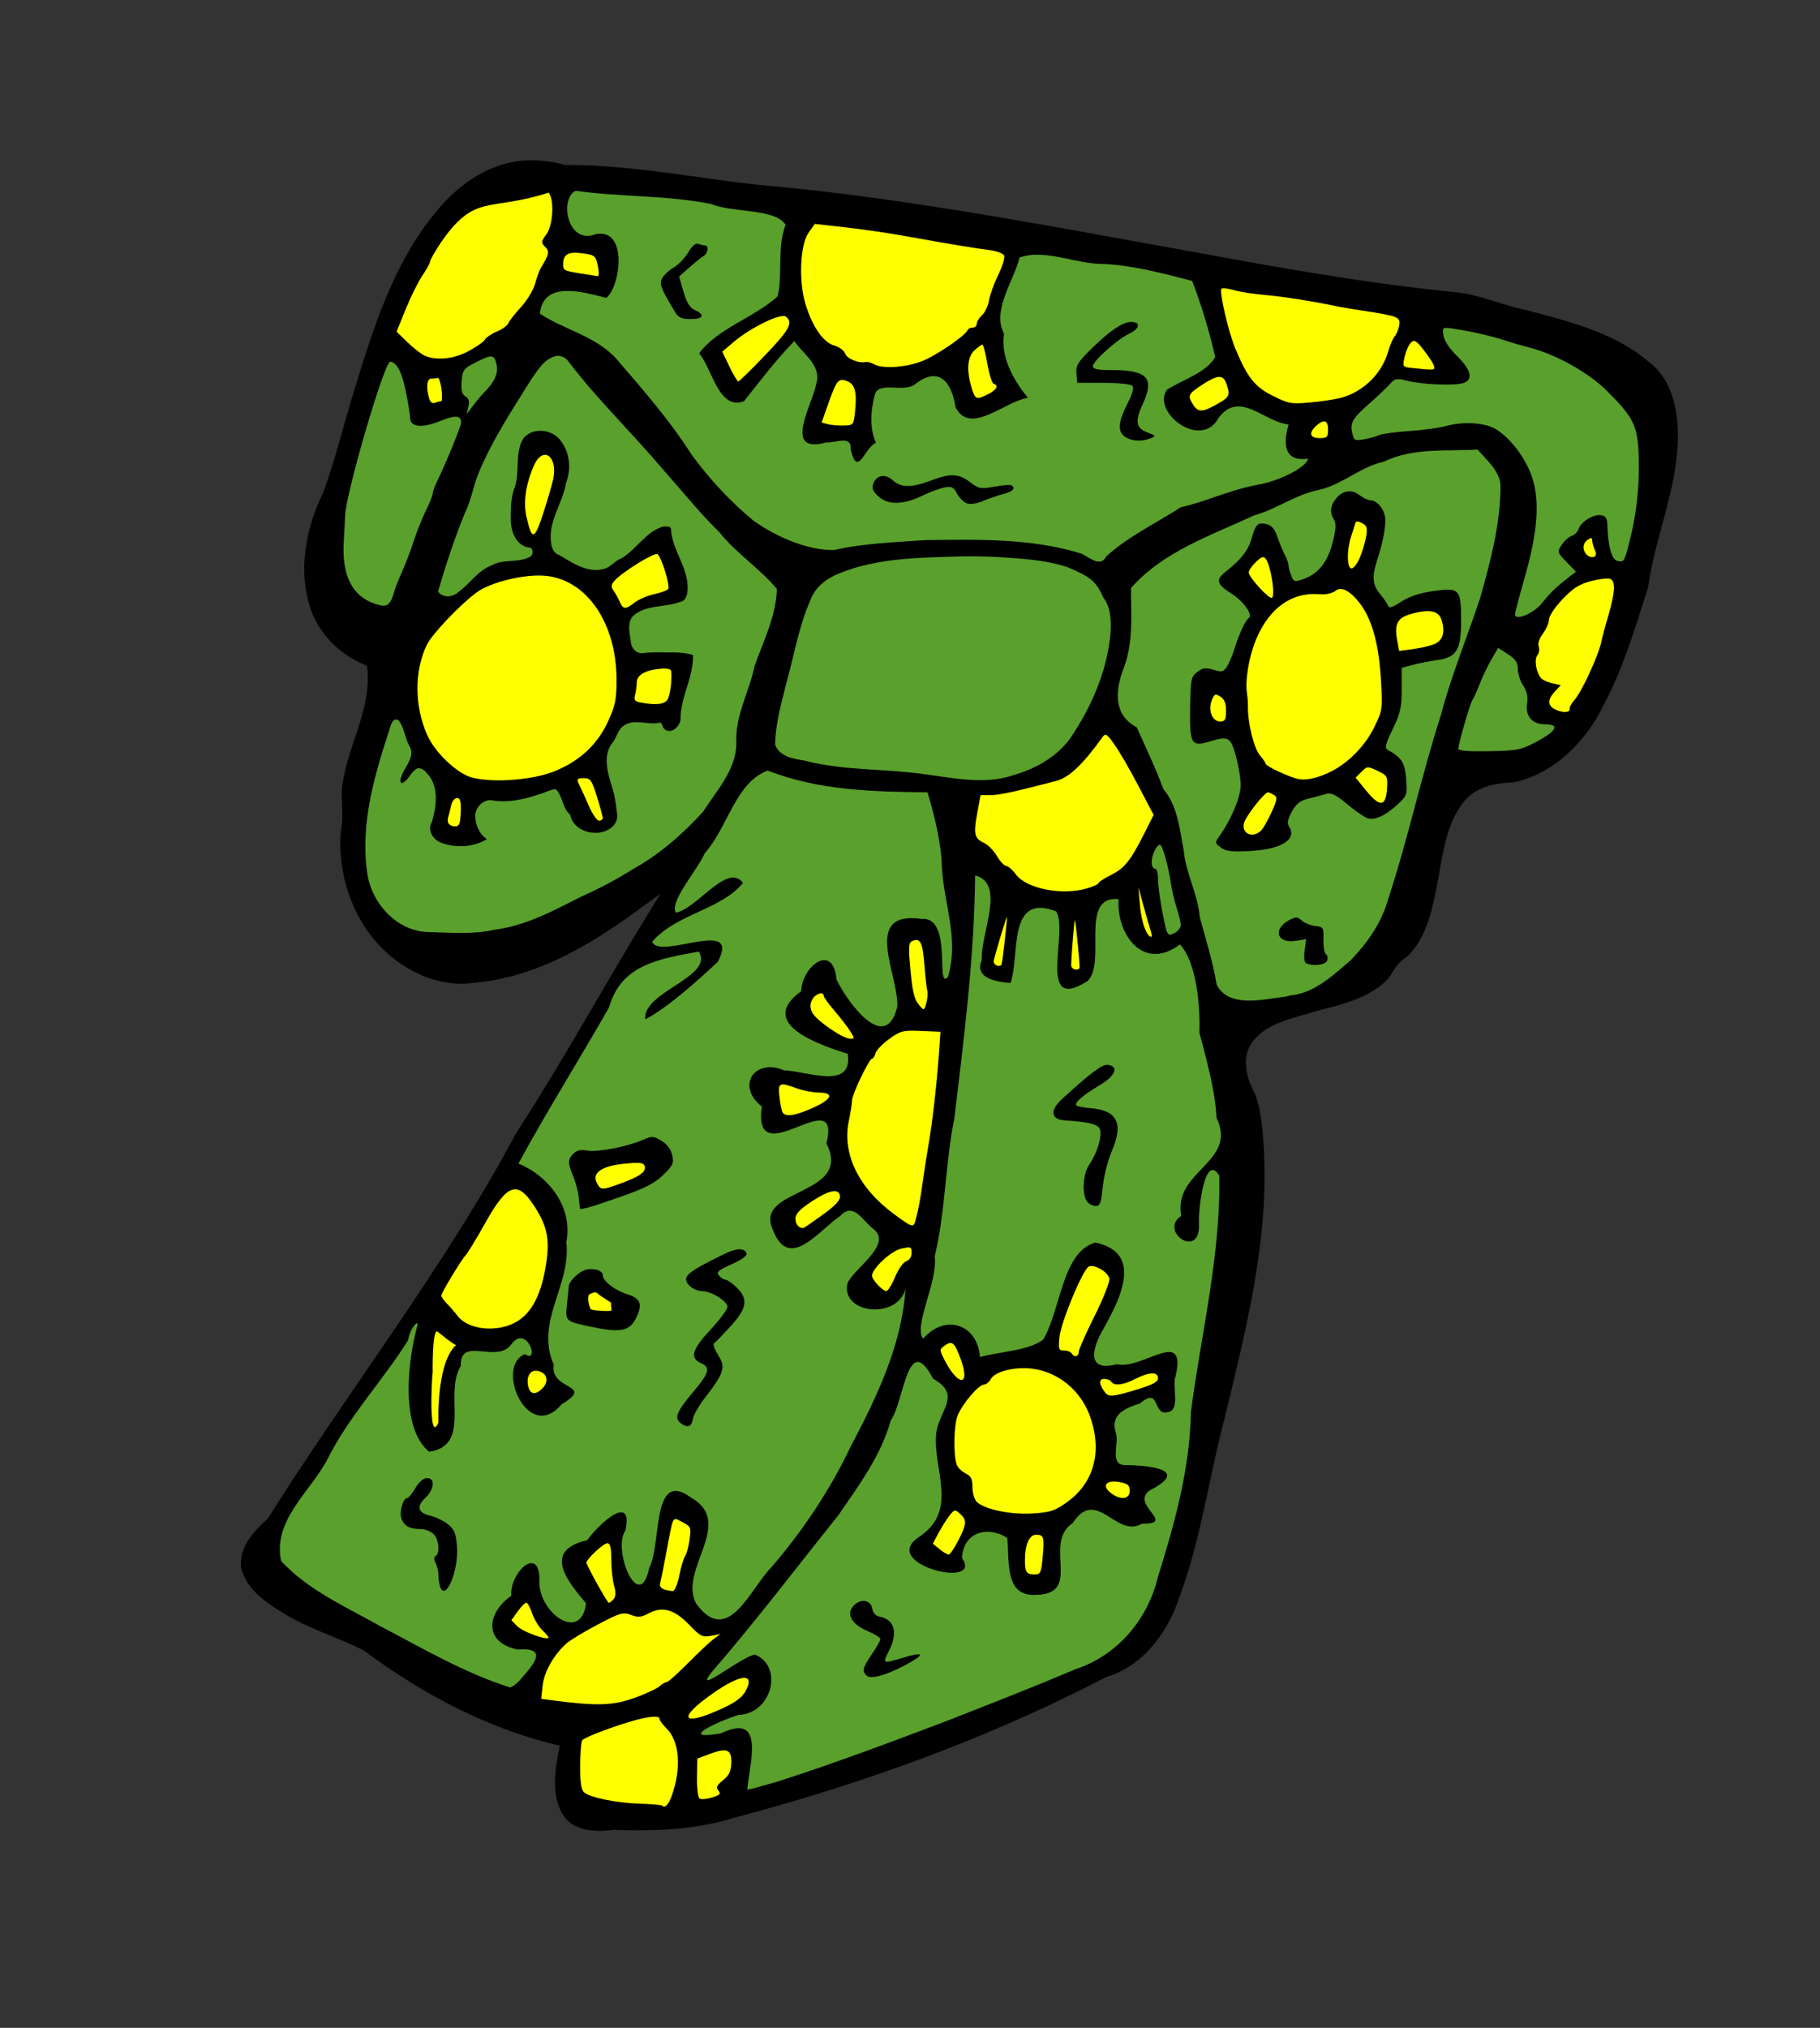 <svg xmlns="http://www.w3.org/2000/svg" viewBox="0 0 632 704" version="1.0"><rect x="0" y="0" width="632" height="704" fill="#333333" stroke="none"/><path d="M183.696 55.67c-13.385.186-25.185 8.676-33.1 18.889-14.642 18.139-21.467 41.004-28.222 63.028-3.367 11.212-6.191 22.676-10.252 33.67-6.163 12.673-8.906 27.978-3.756 41.488 3.364 8.465 10.62 15.073 19.07 18.349 1.872 13.713-5.763 26.123-8.177 39.22-1.436 6.027.438 12.291-.921 18.328-1.374 17.82 6.348 36.733 21.733 46.508 7.193 4.744 15.994 7.312 24.592 6.013 20.08-1.665 38.215-11.836 54.34-23.374a954.706 954.706 0 0110.38-7.533c-17.577 28.058-32.549 56.018-50.134 83.094-25.097 46.915-58.066 88.994-86.3 133.94-4.838 4.239-10.051 9.954-9.187 16.894 1.713 7.81 9.069 12.442 15.435 16.328 8.556 5.112 18.275 7.985 27.154 12.48 20.293 15.076 43.218 27.311 68.03 33.033-1.604 8.104-3.331 17.441 1.578 24.732 3.927 5.088 11.208 5.287 17.112 4.51 14.01.427 28.302.07 41.732-4.17 44.637-11.786 88.363-27.584 129.346-48.897 12.46-3.665 21.1-15.049 25.129-26.975 7.568-20.031 10.37-41.386 15.766-62.054 7.393-30.616 15.487-61.69 13.875-93.472-.42-6.763-.77-13.722-3.153-20.083-2.943-5.276-4.8-12.58-.876-17.866 5.08-6.71 13.98-8.17 21.548-10.532 9.144-2.494 19.34-4.506 25.962-11.853 1.577-2.694 3.223-5.445 5.991-7.046 7.498-7.05 9.18-17.767 11.072-27.399 1.752-9.677 3.048-20.377 9.986-27.854 4.24-4.17 10.44-5.305 16.152-5.427 14.05-3.07 24.876-14.019 31.113-26.572 6.937-12.978 11.106-27.15 15.591-41.123 2.663-19.365 11.878-37.833 10.126-57.713-.736-7.691-3.364-15.886-9.916-20.61-11.947-10.188-27.714-14.073-42.57-17.97-8.058-1.67-15.661-5.147-23.825-6.152-31.814-3.097-63.277-8.83-94.67-14.579-49.202-8.83-98.36-18.415-148.189-22.75-22.315-2.494-44.497-6.979-67.04-6.902a43.968 43.968 0 00-12.525-1.597z"/><path d="M233.378 623.123c3.336-9.698 2.53-18.777-2.053-23.212-1.282-1.237-2.33-2.726-2.33-3.304 0-1.135-4.06-.729-9.838.984-7.505 2.229-16.272 5.61-16.955 6.542-.4.54-.729 4.583-.74 8.98-.01 5.788.38 8.321 1.41 9.176 2.172 1.8 11.243 3.626 19.333 3.889 3.994.13 7.463.434 7.704.676 1.013 1.013 2.32-.389 3.47-3.731z" fill="#ff0"/><path d="M270.43 618.368c19.845-6.39 39.406-13.745 58.907-21.138 14.72-5.805 29.48-11.502 43.975-17.693 14.597-4.74 25.227-17.182 28.752-31.989 5.847-18.66 11.173-37.794 11.488-57.46 3.574-27.231 10.371-54.34 9.846-81.935-5.15-8.384-7.358 12.42-7.043 16.66.526 12.83-14.172 2.607-6.166-2.685-3.013-15.698 19.83-18.582 12.228-34.123-.316-9.77-4.59-24.198-5.922-29.52.35-9.089-1.016-24.59-6.762-30.616-12.508 9.481-22.034-3.125-21.334-15.735-13.815-1.282-4.029 22.298-10.78 28.46-17.95 11.55-6.388-17.433-10.876-24.21-17.172-6.636-12.46 15.707-15.85 24.884-4.507-.375-12.716-1.458-9.962-7.978-.522-9.075 8.5-26.593-2.32-29.379-.252 28.142-3.836 56.256-7.185 84.208-3.224 15.855-3.056 32.247-6.84 48.029 1.118 8.878-7.536 24.382-4.018 28.59 7.785-8.864 18.857-4.99 19.736 6.37 6.335-1.798 17.024-2.18 21.937-6.051 6.16-10.273 6.527-30.423 18.1-33.674 17.189 3.507 8.237 20.307 2.687 30.188-3.735 6.418-6.005 14.908 4.842 12.028 8.644 2.18 24.28-13.143 20.392 3.994-1.472 3.718 1.927 12.102-2.908 12.676-5.13 1.248-2.383-9.137-9.44-3.083-5.381 1.808-10.52 3.826-8.384 10.41 1.09 3.626-2.333 11.026 3.09 11.022 5.803.098 22.477.83 10.347 7.884-11.096 4.82 8.731 12.694-4.46 12.466-8.875 5.297-15.704-12.97-23.994-.224-10.83 7.228 4.226 25.328-13.713 24.939-10.168.053-8.157-12.63-9.057-19.817-6.906-4.285-15.241-1.955-15.69 7.046 7.765 11.138-29.69 1.948-14.62-7.53 13.646-9.365 4.281-23.278 5.69-36.102 1.429-8.18 8.755-13.131-1.1-18.625-8.876-17.021-10.042 7.985-14.727 14.516-3.325 12.126-11.138 22.616-18.187 32.885-14.65 18.283-28.811 36.968-44.158 54.665-6.39 8.251 10.886-5.91 15.22-6.29 9.94 3.946 5.953 20.48-5.633 20.921-6.472 1.871-22.077 9.107-6.188 6.412 15.697-7.578 9.831 10.669 9.145 19.582 3.686-.823 7.301-1.955 10.935-2.978z" fill="#5aa02c"/><path d="M300.901 581.695c-1.608-1.605-1.328-2.719 1.892-7.47 1.616-2.379 2.933-4.72 2.933-5.2s-1.994-1.723-4.432-2.77c-5.764-2.47-7.645-6.066-4.713-8.995 2.484-2.487 5.929-1.724 6.377 1.409.179 1.237 1.15 2.312 2.277 2.515 5.424.985 6.724 5.533 3.424 12-2.243 4.394-2.13 4.454 4.537 2.429 8.11-2.46 8.377-1.321.634 2.725-6.503 3.403-11.57 4.716-12.929 3.357zM377.573 417.257c-1.955-2.356-1.577-9.762.662-12.952 2.666-3.797 4.506-9.733 3.756-12.104-.61-1.917-3.192-2.6-12.319-3.262-4.832-.35-5.168-3.5-.795-7.482 10.29-9.376 13.895-12.045 15.892-11.761 3.91.557 2.51 3.869-3.016 7.119-5.659 3.329-8.83 6.11-7.954 6.983.312.312 2.558.73 4.99.928 9.204.75 11.436 5.337 7.273 14.945-1.366 3.158-2.775 8.73-3.122 12.382-.529 5.5-.942 6.64-2.407 6.64-.97 0-2.305-.646-2.96-1.436z"/><path d="M220.576 589.361c3.748-1.36 7.547-3.132 8.433-3.935.89-.802 2.011-1.46 2.498-1.46.484 0 3.837-2.99 7.452-6.64 3.616-3.654 7.61-7.403 8.879-8.332l2.305-1.692-3.28.602c-2.946.54-3.717.148-7.522-3.822-5.126-5.35-9.326-6.555-14.025-4.022-2.645 1.422-3.707 1.52-6.209.578-2.76-1.04-3.759-.75-11.569 3.356-4.702 2.474-9.593 5.435-10.868 6.577-4.373 3.927-7.715 9.845-8.234 14.582l-.508 4.632 4.054.53c15.43 2.014 20.913 1.832 28.594-.954z" fill="#ff0"/><path d="M144.983 459.97c.449-1.861-2.519.784-3.276 5.308-8.777 14.077-20.444 26.225-27.924 41.182-6.02 11.482-19.12 21.247-16.17 35.461 9.352 10.147 22.438 15.868 34.312 22.557 14.715 7.711 29.34 16.32 45.219 21.358l1.205-.581 1.804-1.535c5-5.658 10.77-11.933-.406-11.058-12.186-2.564-10.546-12.858-2.204-18.678-.641-8.335 10.497-18.356 9.75-4.25.432 10.606 14.46 20.49 16.227 6.885-6.889-8.055-15.017-18.412.395-21.909 3.494-5.076 16.124-17.042 13.272-3.377-4.73 6.618 4.87 29.54 8.3 12.827 4.293-7.66.628-34.557 14.475-24.246 15.503 8.809-4.482 25.024 1.758 36.75 11.037 15.319 18.826-5.21 26.064-12.466 10.981-12.757 20.36-26.726 27.613-41.995 9.057-17.217 17.732-35.047 19.053-54.798-2.726 10.834-22.655 8.794-20.146-1.972 2.484-5.347 15.914-13.458 8.878-18.878-3.633-2.72-6.78-9.434-11.355-4.463-7.498 5.048-17.936 19.61-23.482 4.74-6.713-14.589 28.047-11.452 18.633-29.846 5.497-22.209-25.928 11.594-22.414-12.817-9.099-7.162-2.568-16.976 7.793-12.566 7.592.166 23.983 7.097 22.017-5.75-9.908-3.153-31.814-10.476-16.156-21.733.169-8.451 11.072-17.221 12.267-4.068 4.064 8.405 17.164 25.932 21.106 9.393.49-11.12-12.501-33.411 8.434-30.433 11.019-.935 4.638 25.03 9.169 20.157 4.176-14.176-2.145-26.744-2.215-40.787-.686-7.943-2.63-15.696-4.901-23.317-18.671-.185-37.875-.62-55.474-7.55-11.142 4.047-13.886 19.747-21.87 28.695-2.607 5.946-12.397 16.86-10.032 20.637 7.425-1.409 17.845-17.526 23.314-10.34-7.596 9.338-23.11 10.694-31.53 20.42 2.544 6.632 31.173-8.857 22.77 6.986-7.466 7.022-17.931 16.265-25.212 19.975-.942-9.632 24.11-14.772 18.605-23.53-13.342 2.5-26.912 4.28-31.17 19.42-10.335 18.122-21.484 35.822-31.438 54.146 10.382 4.361 18.99 14.95 16.632 27.322 1.717 14.992-10.98 27.585-4.365 42.546-1.56 9.081 14.656 6.566 2.694 13.741-11.72 13.913-23.279-13.195-12.732-17.417 5.532 3.613.49-11.208-4.98-3.048-5.265 6.23-17.598-3.265-17.283 7.12-6.026 9.87 3.977 27.588-10.988 29.809-10.01-8.248-7.564-31.148-4.036-44.028z" fill="#5aa02c"/><path d="M152.874 550.971c-.337-.88-.614-2.698-.614-4.043 0-1.342-.445-3.273-.984-4.285-.662-1.234-.662-2.046 0-2.453 1.633-1.009 1.11-5.98-.813-7.718-.992-.897-2.947-1.63-4.348-1.63-3.84 0-5.715-1.005-6.696-3.58-.883-2.323.53-7.243 2.082-7.243.399 0 1.643-1.548 2.76-3.44 1.262-2.141 2.79-3.444 4.03-3.444 2.87 0 2.575 3.85-.519 6.786-3.258 3.09-2.712 5.245 1.59 6.265 1.917.452 4.703 1.797 6.192 2.985 2.256 1.804 2.778 3.104 3.136 7.817.62 8.198-3.882 19.021-5.816 13.983zM236.458 494.134c-2.456-1.794-1.59-3.99 4.344-11.009 5.445-6.44 5.985-8.405 2.702-9.845-4.058-1.78-3.255-4.737 3.143-11.576 3.276-3.504 5.956-7.095 5.956-7.982 0-2.053-5.606-5.507-8.945-5.51-1.405-.004-3.35-.884-4.317-1.956-2.705-2.985-1.128-4.404 12.074-10.868 4.467-2.187 7.151-2.253 7.834-.2.253.75-1.804 2.228-5.178 3.717-4.699 2.081-5.403 2.705-4.394 3.92.659.796 1.675 1.448 2.257 1.448.578 0 2.295 1.188 3.812 2.642 4.152 3.976 3.686 7.249-1.913 13.384-2.569 2.817-5.07 5.41-5.554 5.763-.886.642-.669 1.318 1.822 5.659 1.76 3.062.729 5.82-4.842 12.925-2.347 3-4.422 6.506-4.61 7.796-.418 2.87-1.812 3.433-4.191 1.692zM204.655 460.488c-8.374-1.818-8.416-1.86-7.757-7.73.311-2.774.578-5.528.592-6.124.038-1.713 3.262-4.968 5.68-5.732 2.739-.865 6.148.126 6.148 1.787 0 2.06 4.173 5.29 8.609 6.668 4.677 1.45 5.35 3.57 2.743 8.612-2.193 4.246-5.606 4.782-16.015 2.519zM201.393 419.547c-.032-.2-.228-1.975-.438-3.947-.207-1.973-1.065-5.236-1.91-7.253-1.937-4.635-1.923-5.846.095-7.863 1.15-1.15 2.55-1.454 4.768-1.038 3.49.655 13.826-1.33 19.26-3.698 3.276-1.426 3.739-1.405 6.549.305 1.94 1.18 3.272 2.968 3.717 4.987.61 2.782.249 3.58-3.104 6.85-2.873 2.801-6.303 4.582-14.124 7.334-10.724 3.773-14.719 4.938-14.813 4.323z"/><path d="M370.544 521.48c9.38-6.737 12.277-17.508 7.992-29.7-3.185-9.064-11.127-15.574-20.325-16.66-5.92-.701-12.764 1.05-14.137 3.615-.568 1.065-1.636 1.934-2.372 1.934-1.825 0-7.372 6.472-9.11 10.627-1.401 3.357-1.615 13.647-.354 17.22.344.975 1.714 2.317 3.042 2.982 1.913.953 2.42 1.966 2.42 4.828 0 1.994.663 4.275 1.476 5.07 2.666 2.614 11.79 4.506 19.407 4.023 6.198-.393 7.729-.897 11.961-3.939zM179.418 458.838c4.989-2.943 8.15-8.724 9.884-18.069 1.842-9.943 1.005-14.76-3.876-22.215-5.802-8.863-9.25-7.649-16.88 5.951-3.045 5.424-6.076 10.43-6.731 11.124-1.65 1.745-8.57 13.185-8.57 14.166 0 .441.89 1.703 1.976 2.803 1.09 1.103 2.75 3.016 3.69 4.253 3.72 4.895 13.906 5.88 20.507 1.987zM317.866 423.859c1.051-3.876 1.749-7.6 2.597-13.839.49-3.616 1.366-9.23 1.944-12.477 1.296-7.296 2.877-21.05 3.612-31.48l.557-7.87-6.783-.282c-6.257-.261-7.112-.045-11.033 2.795-2.337 1.692-4.47 3.922-4.74 4.955-.27 1.033-.81 1.877-1.202 1.877-.992 0-6.93 12.368-6.93 14.431 0 .926-.522 4.222-1.164 7.326-2.309 11.18 3.381 23.005 15.368 31.934 6.544 4.874 7.112 5.066 7.774 2.63z" fill="#ff0"/><path d="M447.889 345.616c8.584-.789 14.995-7 21.232-12.35 5.746-5.992 10.616-12.849 12.929-21.121 6.937-21.026 11.492-42.745 18.289-63.82 3.644-13.896 9.18-27.157 13.664-40.766 3.61-12.886 7.183-26.095 7.043-39.56-.7-4.965-4.87-8.304-7.954-11.937-10.896.666-22.353-.715-32.479 4.19-8.163 1.78-14.365 7.877-22.459 9.786-8.128 1.549-14.75 6.696-22.598 8.865-14.996 6.948-31.607 12.522-42.833 25.25.014 8.627.89 18.37-2.27 27.133-3.066 7.597-4.296 16.77 4.298 21.212 3.042 6.892 6.461 13.903 9.208 21.407 5.109 6.114 5.67 14.085 7.106 21.43.665 7.676 4.87 14.991 5.536 22.962 2.102 7.81 4.554 15.476 5.886 23.524 4.134 8.314 16.432 5.053 23.965 4.16l1.437-.365z" fill="#5aa02c"/><path d="M453.635 334.456c-.701-.294-.946-1.91-.596-4.432l.526-3.97-3.504.561c-6.692 1.058-8.269-4.026-2.278-7.235 2.208-1.17 2.768-1.146 4.275.203.946.855 3.048 1.703 4.66 1.882 2.838.315 2.978.536 2.838 4.754-.035 2.435.35 4.716.91 5.067.526.35.702 1.349.386 2.214-.595 1.5-4.59 2.032-7.217.956zM423.993 294.262c-2.207-1.612-2.207-1.647-.35-4.264 3.924-5.602 7.112-13.212 7.183-17.214.035-2.263-.701-6.881-1.647-10.262-1.927-6.783-2.488-7.095-9.425-5.017-6.062 1.815-6.692.655-6.482-11.874.175-9.891.35-10.722 2.488-12.358 1.927-1.436 2.943-1.573 5.64-.746 2.874.886 3.434.753 4.66-1.1.736-1.157 1.893-3.879 2.558-6.04 1.682-5.41 3.89-10.13 5.046-10.848 1.576-.981-1.963-5.946-6.062-8.483-5.045-3.121-5.536-4.782-2.172-7.435 5.536-4.348 8.023-7.522 9.215-11.758 1.401-4.982 2.137-5.662 5.36-4.856 1.542.392 2.698 1.745 3.469 4.124.666 1.944 1.787 4.712 2.523 6.149.77 1.433 1.366 3.132 1.401 3.773 0 .641.42 2.285.946 3.655.876 2.32 1.156 2.41 4.17 1.36 5.22-1.82 8.478-5.842 10.23-12.702 1.192-4.66 1.332-6.615.49-7.932-1.54-2.467-1.33-4.88.666-7.302 2.383-2.929 5.396-3.392 8.164-1.254 1.332.998 3.083 1.825 3.96 1.84 2.347.03 4.94 3.401 5.01 6.562.105 3.353-.876 8.167-2.733 13.906-1.962 5.974-1.752 8.864.98 12.084 1.297 1.545 2.523 3.378 2.769 4.071.315.897 1.576.484 4.52-1.44 2.802-1.857 6.306-3.016 11.211-3.714 9.075-1.285 9.6-.693 9.6 10.417 0 10.094-1.576 12.634-8.444 13.58-2.557.347-6.306 1.09-8.408 1.65l-3.784 1.02v7.403c0 6.293-.456 8.37-3.119 13.854-2.627 5.487-2.873 6.573-1.646 7.277 4.8 2.67 5.886 4.425 6.306 10.063.42 5.399.28 5.823-2.768 8.63-4.625 4.267-8.303 5.903-10.896 4.866-1.191-.473-4.345-2.694-7.008-4.937-3.573-2.995-5.395-3.91-6.902-3.447-1.086.347-3.819 1.061-6.026 1.59-3.189.75-4.485 1.738-6.062 4.6-1.506 2.727-1.751 4.04-.98 5.228 2.837 4.366-2.593 7.831-13.28 8.44-6.517.376-8.584.144-10.37-1.159z"/><path d="M461.168 268.352c6.376-2.873 12.648-9.036 15.906-15.62 3.014-6.141 3.049-6.408 2.453-16.793-.7-12.438-3.188-21.27-7.498-26.715-3.399-4.303-6.342-5.729-8.339-4.061-.736.599-3.048 1.356-5.115 1.16-15.557-1.479-23.23 13.153-25.227 25.902-1.226 7.768.105 8.672 0 12.835-.14 5.84 2.067 14.757 4.24 17.276 1.05 1.216 1.927 2.509 1.927 2.873 0 .771 8.409 4.667 11.317 5.249 2.592.518 6.096-.196 10.336-2.106z" fill="#ff0"/><path d="M410.014 321.177c0-.974-.631-3.671-1.402-5.99-.77-2.317-1.682-6.206-2.032-8.641-.84-5.567-2.582-12.035-3.542-13.15-.407-.465-1.36.418-2.12 1.97-1.44 2.925-1.275 6.26.305 6.26.5 0 .91 1.662.91 3.69s.719 7.305 1.595 11.73c1.556 7.915 1.626 8.024 3.938 6.973 1.296-.585 2.348-1.864 2.348-2.842zM193.275 123.54c-4.362.88-6.766 5.312-9.11 8.658-6.32 10.123-12.96 20.2-17.627 31.215-2.134 4.761-2.747 9.996-5.101 14.666-3.637 8.914-6.647 18.051-9.33 27.298 1.67 2.291 5.013 2.007 6.965.238 4.074-2.954 6.926-7.614 11.737-9.373 4.064-2.308 9.407-.697 13.398-3.03 1.23-.87.922-3.374-.83-3.175-4.38-.897-6.037-5.809-6.023-9.789.028-3.868-.004-7.908 1.535-11.485 1.66-5.434-.232-11.751 2.922-16.678 3.447-4.022 10.483-3.013 13.216 1.38 2.946 4.097 3.297 9.625 1.51 14.257-1.164 7.099-6.405 13.48-5.133 20.956.263 1.787.984 3.476 2.852 4.054 4.576 2.708 9.768 6.31 15.367 4.803 2.463-.57 3.84-2.855 6.142-3.69 5.147-3.012 8.251-8.895 13.99-10.882 1.276-.3 3.637-.57 3.266 1.346.742 7.312 6.453 13.496 5.704 20.99-.193 1.616-.775 3.434-2.618 3.68-5.21 1.951-11.576.89-16.029 4.631-2.516 2.302-1.394 6.205-1.02 9.198.144 2.28 2.12 4.463 4.534 3.906 3.609-.473 7.344-.13 11.005-.214 2.068.081 4.12.274 6.065.904.203 7.702-4.432 14.635-4.334 22.347-.231 2.425-3.286 5.34-5.574 3.385-.922-.705-.67-2.852-2.288-2.113-4.057.592-8.928-1.72-12.375 1.303-1.833 1.59-2.04 4.23-3.732 5.91-3.23 4.783-1.075 10.8.414 15.789.925 3.01 1.205 6.135 1.58 9.21-.01 4.097-4.667 6.251-8.31 5.845-3.627-.147-7.436-2.512-8.06-6.272-2.753-2.21-2.504-6.397-4.94-8.794-1.804-.063-3.78 1.247-5.662 1.675-5.427 1.857-11.299 3.192-17.024 2.081-3.307.088-5.802 3.269-5.266 6.492.273 2.744 1.647 5.508 3.987 7.064-4.677 2.81-10.77 3.185-15.879 1.247-2.718-1.016-4.933-4.211-3.272-7.035 1.647-5.564 2.705-12.705-1.808-17.238-.956-1.202-2.785-2.369-4.082-.932-1.689 1.275-2.456 3.798-4.478 4.523-1.201-.74.025-2.663.372-3.669 1.31-2.673 4.134-5.928 2.354-9.032-1.741-2.863-1.79-6.643-3.987-9.218-1.874-.94-2.628 1.815-2.999 3.107-5.242 16.05-10.27 32.918-7.775 49.97 1.444 10.473 10.242 20.29 21.212 20.521 7.666.186 15.469.918 22.998-.805 10.515-1.332 20.041-6.363 29.315-11.107 6.276-2.852 12.46-5.925 18.24-9.639 9.454-5.16 17.684-12.336 24.891-20.262 4.663-7.347 11.401-14.41 11.534-23.618-.592-9.523 4.516-18.03 6.387-27.143 3.101-8.668 7.404-17.193 7.673-26.53-6.03-7.197-14.123-12.368-19.995-19.723-6.408-6.205-11.92-13.135-17.816-19.782-15.042-17.606-23.91-25.51-34.988-40.008-.97-.96-2.32-1.552-3.7-1.412z" fill="#5aa02c"/><path d="M377.674 308.357c2.092-.627 3.802-1.433 3.802-1.794 0-.357 2.015-1.657 4.474-2.887 4.632-2.312 6.734-5 11.797-15.097l2.845-5.669-5.266-10.07c-2.897-5.539-6.632-11.982-8.297-14.316-2.796-3.924-3.125-4.11-4.31-2.46-6.723 9.37-11.474 13.858-15.903 15.025-14.109 3.713-19.862 4.96-22.865 4.96h-3.45l-1.164 6.297c-1.335 7.246-.985 8.752 2.379 10.287 1.338.61 3.35 2.66 4.47 4.558s2.572 3.451 3.231 3.451c.655 0 2.165 1.318 3.353 2.926 3.718 5.024 16.138 7.414 24.904 4.79zM192.837 267.637c8.72-3.622 14.736-9.309 18.408-17.41 2.491-5.493 2.887-7.536 2.842-14.631-.13-19.33-10.284-34.179-24.383-35.66-7.392-.775-19.456 2.123-24.392 5.865-6.044 4.582-15.389 14.473-17.137 18.142-4.33 9.078-4.274 21.183.144 31.169 2.782 6.285 10.633 13.664 15.861 14.908 7.768 1.843 21.162.729 28.657-2.383z" fill="#ff0"/><path d="M334.737 193.135c-14.635.48-29.87.336-43.576 6.033-4.31 1.766-8.297 4.853-9.828 9.393-4.082 9.219-5.62 19.316-8.38 28.983-1.682 6.888-3.715 13.885-3.781 20.977 1.447 4.134 6.394 4.926 10.175 5.529 13.636 3.584 27.938 2.732 41.806 4.747 10.122 1.307 20.728 3.725 30.703.319 8.626-2.428 16.888-7.382 21.404-15.3 6.6-10.274 11.33-21.993 12.4-34.228.203-4.145.08-8.82-2.562-12.197-2.393-5.497-4.425-7.175-12.494-10.521-7.883-2.61-16.31-2.947-24.547-3.529-3.77-.171-7.547-.248-11.32-.206zM533.8 257.358c6.796-3.623 7.883-5.904 2.767-5.904-4.52 0-6.972-2.845-6.271-7.214.385-2.327-.035-4.18-1.332-6.17-1.05-1.567-1.892-4.177-1.892-5.799-.035-2.274-.806-3.455-3.433-5.15l-3.399-2.2-2.418 4.165c-1.331 2.295-3.188 6.163-4.099 8.595-.946 2.435-2.032 4.87-2.452 5.413-.771 1.072-4.87 15.23-4.87 16.884 0 .655 3.818.946 10.686.813 9.985-.193 11.071-.417 16.712-3.433z" fill="#5aa02c"/><path d="M545.081 246.03c-.105-.533.63-1.853 1.577-2.936 2.663-2.968 8.549-15.774 9.495-20.661.21-1.08 1.261-5.056 2.382-8.83 2.348-8.121 2.523-11.905.561-12.662-.806-.301-3.784.052-6.622.792-4.03 1.047-6.202 2.417-9.88 6.275-2.593 2.712-4.695 5.872-4.695 7.014 0 1.146-.946 3.36-2.103 4.923-1.26 1.7-1.857 3.51-1.471 4.51.35.92.14 2.273-.456 3.009-1.156 1.408-.49 5.883 1.227 7.936.525.645 2.312 1.464 3.924 1.822l2.978.651-2.067 2.183c-2.628 2.824-2.593 4.93.175 6.275 2.593 1.258 5.256 1.097 4.975-.3z" fill="#ff0"/><path d="M535.446 209.395c2.943-3.696 4.765-5.44 9.32-9.004l2.488-1.913-3.294-3.413c-3.223-3.332-3.258-3.465-1.647-5.935.911-1.391 2.488-2.789 3.504-3.108.981-.319 2.067-1.401 2.383-2.407.805-2.494 5.08-5.147 7.708-4.772 1.646.235 2.172 1.002 2.242 3.259.21 7.354 1.472 12.087 3.399 12.592 2.382.62 2.522.41 4.45-7.309 2.347-9.264 3.363-18.92 3.048-28.968-.35-10.62-1.717-13.434-11.072-22.753-6.412-6.367-17.764-12.694-26.979-15.028-2.417-.62-6.201-1.713-8.338-2.431-4.52-1.49-11.913-3.189-17.8-4.072-4.029-.606-4.029-.599-3.608 2.334.28 1.808 2.102 4.583 4.765 7.193 4.87 4.768 5.64 8.213 2.137 9.33-3.048.97-14.12.533-19.305-.764-3.96-.991-4.415-.893-6.377 1.283-1.156 1.296-4.134 4.1-6.552 6.23-6.201 5.43-7.147 6.972-6.377 10.44.596 2.796.841 2.922 4.24 2.31 1.997-.362 4.31-1.003 5.115-1.434.841-.427 5.501-1.058 10.336-1.401 4.87-.34 10.581-1.114 12.754-1.717 6.201-1.73 13.734-1.244 17.588 1.132 5.186 3.216 10.511 10.402 12.614 17.119 2.557 8.135 1.716 18.895-2.768 34.438-1.822 6.397-3.329 12.098-3.329 12.665 0 2.394 6.482-.3 9.355-3.896zM136.96 205.219c.385-1.352 1.611-4.453 2.719-6.888s2.876-7.081 3.927-10.33c1.051-3.244 2.985-8.09 4.3-10.766s2.389-5.375 2.389-5.998.634-2.418 1.415-3.988c2.971-5.994 8.42-19.323 8.42-20.594 0-2.492-2.071-2.618-7.421-.445-6.17 2.505-10.287 2.08-10.287-1.062 0-1.093-.7-5.378-1.556-9.523-1.345-6.52-3.16-9.93-5.36-10.06-2.008-.122-15.511 46.025-15.676 53.583-.024 1.083-.235 5.136-.466 9.008-.694 11.538 2.94 18.787 10.739 21.436 4.324 1.471 5.378.798 6.857-4.373zM384.128 193.166c7.89-7.123 17.42-11.551 25.92-17.084 8.48-1.797 15.732-5.672 27.05-7.88 4.974-.697 16.081-5.182 17.167-8.98-8.9 1.28-8.514-5.83-6.797-11.877-8.444-.729-17.098-12.186-24.386-2.137-6.166 11.082-23.257-2.173-17.868-9.895 5.43-3.49 13.524-5.805 16.782-11.348-2.067-8.99-4.765-18.01-8.023-26.45-10.02-2.586-20.413-5.367-30.766-5.89-9.607.13-20.118-5.336-29.137-2.242-2.067 8.262-9.72 18.317-5.41 26.537-1.419 8.728 4.296 17.368 8.29 22.2-7.915 1.096-19.95 13.24-25.128 3.304-1.29-8.48-5.536-14.548-13.837-8.2-3.787 3.326-12.336-.886-14.074 3.407-1.66 5.861-1.973 12.133.266 17.09-4.092 1.749-6.3 12.421-8.755 2.37.378-5.263-5.242-2.222-8.455-2.513-15.472 4.33-4.863-13.062-3.455-20.514 1.805-6.048-4.596-10.182-7.69-14.663-6.324 6.53-11.84 13.776-17.452 20.882-8.854 3.36-11.033-11.356-15.602-16.611 6.436-8.679 19.032-12.344 27.241-19.765 1.885-7.15-.29-16.957 2.782-24.84-3.556-5.81-18.209-4.065-25.896-7.253-15.504-3.115-31.386-2.351-47.005-4.583-5.799 2.859-2.779 19.161 7.165 14.989 11.282-1.826 8.233 18.769 3.447 22.195-7.673-1.934-21.845-6.313-23.022 5.501 8.191 5.456 19.498 7.775 26.572 15.68 9.155 10.633 18.475 21.26 26.011 33.113 6.261 8.524 13.514 16.467 21.81 23.226 7.965 5.592 18.654 10.164 27.774 10.017 10.231-2.327 21.009-2.687 31.52-3.44 17.865-.197 36.235-.733 53.477 4.424 2.911.656 7.252 5.67 9.484 1.23z" fill="#5aa02c"/><path d="M335.714 174.726c-1.093-.417-2.624-1.951-3.405-3.412-1.21-2.253-1.875-2.565-4.387-2.064-1.63.326-4.898 1.528-7.26 2.67-6.78 3.283-12.045 3.5-15.374.637-2.074-1.786-2.6-2.9-2.095-4.484.998-3.143 4.25-3.767 6.864-1.314 2.746 2.582 6.52 2.61 13.142.09 6.825-2.592 9.705-2.48 13.664.54 3.031 2.313 3.68 2.432 8.448 1.567 2.841-.515 5.5-.733 5.91-.48 1.63 1.009.561 2.12-2.946 3.062-2.029.546-5.238 1.657-7.134 2.466-2.08.894-4.229 1.178-5.427.722zM390.62 151.598c-2.645-1.853-2.354-5.115 1.059-11.835 1.65-3.252 2.151-5.214 1.496-5.865-.54-.543-5.053-.985-10.028-.985h-9.05l-.305-3.167c-.255-2.66.445-3.917 4.426-7.905 6.67-6.674 11.569-10.08 14.505-10.08 3.539 0 3.164 2.281-.673 4.114-4.159 1.983-12.54 9.505-12.54 11.253 0 1.024 1.675 1.356 6.84 1.356 12.073 0 14.624 2.824 10.535 11.654-2.87 6.198-2.49 8.496 1.661 10.02 2.817 1.034 2.919 1.21 1.128 1.959-3.104 1.3-6.755 1.09-9.053-.519zM234.576 108.566c-5.13-8.409-5.725-9.947-4.635-11.986.603-1.121 2.407-2.796 4.019-3.718 1.608-.925 3.86-3.272 5.01-5.217 1.345-2.28 2.596-3.346 3.514-2.992.785.301 1.833.547 2.33.547 1.402 0 1.065 2.757-.441 3.64-.74.435-2.968 2.225-4.948 3.98l-3.601 3.192 1.53 5.27c1.108 3.812 2.205 5.578 3.963 6.376 3.634 1.658 2.94 3.119-1.478 3.119-3.003 0-4.23-.515-5.263-2.211z"/><path d="M168.181 136.182c3.613-3.63 4.923-6.59 4.254-9.625-.782-3.563-1.587-3.636-7.386-.68-4.106 2.096-4.45 2.569-4.737 6.539-.231 3.184.105 4.512 1.314 5.189 1.145.644 1.45 1.67 1.033 3.517l-.592 2.61 2.229-2.943c1.226-1.618 2.974-3.689 3.885-4.607z" fill="#5aa02c"/><path d="M465.407 138.176c7.778-1.966 14.4-8.346 16.573-15.977.63-2.225 1.716-4.706 2.382-5.519s1.367-2.56 1.542-3.889c.385-2.722-.49-3.069-12.438-4.901-3.784-.582-7.779-1.244-8.865-1.475-8.514-1.798-18.885-3.448-25.086-3.977-4.065-.35-9.04-1.121-11.072-1.717-2.032-.592-3.96-.813-4.274-.483-.876.872 2.417 15.153 4.835 20.868 4.204 10.03 6.727 13.177 12.963 16.306 5.431 2.719 6.447 2.904 12.789 2.333 3.784-.343 8.584-1.047 10.651-1.57zM319.958 125.464c4.87-1.825 15.252-8.875 16.103-10.938.179-.438.953-.796 1.72-.796s1.395-.595 1.395-1.324.83-2.074 1.843-2.992c1.016-.922 2.098-3.217 2.403-5.105.309-1.889 1.738-5.848 3.185-8.801 1.444-2.95 2.386-5.988 2.092-6.752-.312-.82-2.67-1.654-5.764-2.043-5.09-.637-10.98-1.618-30.32-5.056-5.14-.914-13.921-2.168-19.513-2.788l-10.164-1.125-2.13 2.992c-2.979 4.17-3.532 16.86-1.087 24.852 2.429 7.94 6.15 13.286 10.014 14.393 1.734.497 3.416 1.727 3.739 2.736.564 1.78 4.607 3.476 7.095 2.975.68-.137 2.007.203 2.953.75 2.835 1.654 10.64 1.188 16.436-.978zM162.596 121.957c2.702-1.43 5.29-3.24 5.75-4.03.462-.788 2.361-2.066 4.225-2.844 1.86-.778 3.634-2.06 3.935-2.845s2.284-3.318 4.404-5.627c2.123-2.306 4.33-5.967 4.912-8.129.578-2.165 1.458-4.6 1.952-5.413 2.932-4.81 3.129-5.764 1.52-7.375-1.468-1.468-1.436-1.805.417-4.31 2.348-3.174 2.849-12.056.82-14.502-20.86 6.668-25.433.144-37.195 16.965-2.214 3.315-4.026 6.465-4.026 6.997s-1.18 2.691-2.62 4.793c-1.44 2.106-4.047 7.355-5.796 11.668l-3.181 7.84 3.886 3.77c2.137 2.075 4.856 4.163 6.044 4.64 4.165 1.678 9.915 1.061 14.953-1.598z" fill="#ff0"/><g fill="#ff0"><path d="M249.464 621.613c-.915-1.104-.586-1.833 1.604-3.581 2.11-1.678 2.782-3.094 2.88-6.047.158-4.681-1.545-5.35-7.676-3.01l-4.149 1.584-.101 6.611c-.053 3.633.357 6.892.918 7.235.56.347 2.515.172 4.344-.389 2.702-.83 3.112-1.282 2.18-2.403zM251.306 592.879c4.342-2.032 6.545-3.742 7.709-5.991 3.52-6.812-2.89-5.54-13.91 2.753-10.259 7.723-7.011 9.418 6.201 3.238zM215.923 410.707c6.46-2.364 8.657-4.038 7.897-6.017-.413-1.077-1.927-1.222-7.123-.684-7.873.815-11.268 3.23-9.411 6.698 1.38 2.574 1.612 2.575 8.637.003zM188.422 566.065c-1.331-1.247-2.964-3.928-3.63-5.956-.662-2.029-1.583-3.69-2.046-3.69-.459 0-1.811 1.37-3.003 3.042l-2.165 3.037 2.116 2.127c1.836 1.84 9.79 4.779 10.795 3.987.196-.154-.732-1.3-2.067-2.547zM213.113 555.112c.75-.904.788-2.337.119-4.663-.53-1.85-.964-5.91-.964-9.026 0-4.162-.357-5.661-1.356-5.661-1.468 0-7.694 5.917-7.266 6.905 1.57 3.616 7.29 13.745 7.764 13.749.34.003 1.107-.585 1.703-1.304zM235.918 546.83c.638-3.112 1.552-6.146 2.036-6.741.48-.596 1.153-3.101 1.489-5.568.589-4.285.476-4.558-2.474-6.086-3.58-1.85-3.08-2.771-5.525 10.22-.964 5.109-1.948 10.05-2.19 10.978-.413 1.57.904 2.4 4.341 2.74.655.063 1.668-2.358 2.323-5.543zM362.083 540.467c.624-6.899.392-7.656-2.333-7.656-2.31 0-3.851 3.5-3.851 8.753 0 4.285.504 5.017 3.469 5.017 1.934 0 2.217-.641 2.715-6.114zM332.764 534.809c2.964-5.852 3.048-7.078.62-9.275-1.762-1.594-1.948-1.562-3.69.655-1.008 1.283-2.718 3.995-3.8 6.027l-1.966 3.693 2.32 1.895c1.278 1.04 2.711 1.892 3.18 1.892.473 0 1.973-2.2 3.336-4.887zM392.299 517.605c0-1.993-.62-2.53-3.553-3.08-4.583-.861-6.296 1.24-3.062 3.753 3.356 2.607 6.615 2.277 6.615-.673zM394.825 482.393c5.434-1.65 7.295-2.652 7.302-3.934.01-2.313-3.034-2.218-7.863.245-4.207 2.144-7.41 2.522-8.36.984-.336-.543-1.453-.984-2.487-.984-1.93 0-1.804 1.955.301 4.674 1.307 1.688 2.709 1.562 11.107-.985zM187.54 476.16c-2.71-1.04-4.633.81-4.282 4.113.392 3.648 2.323 4.39 4.922 1.892 2.355-2.263 2.064-4.964-.64-6.005zM333.696 472.096c-2.197-6.11-3.066-6.853-5.743-4.895-1.72 1.258-1.723 1.465-.09 4.688 4.778 9.443 9.21 9.6 5.833.207zM374.591 469.342c0-.82 2.46-6.398 5.466-12.393s5.33-11.85 5.164-13.009c-.322-2.26-5.003-5.07-7.102-4.264-1.986.76-9.712 19.309-10.216 24.515-.407 4.215-.25 4.674 1.583 4.674 1.121 0 2.31.442 2.646.985.921 1.492 2.46 1.174 2.46-.508zM310.82 443.316c1.118-2.694 2.863-5.154 3.879-5.476 1.11-.354 1.85-1.5 1.85-2.876 0-2.134-.252-2.232-3.64-1.468-3.49.784-10.007 6.828-10.098 9.361-.046 1.35 3.675 5.35 4.975 5.35.55 0 1.917-2.2 3.034-4.89zM285.78 421.645c4.372-3.162 6.057-4.989 5.9-6.394-.326-2.862-3.774-2.159-10.14 2.066-3.9 2.588-5.326 4.147-5.326 5.817 0 2.002 1.503 3.585 2.95 3.102.27-.091 3.248-2.156 6.615-4.59zM282.24 384.62c6.717-3.015 7.597-5.255 2.089-5.32-2.029-.023-5.459-.68-7.624-1.46-6.188-2.23-6.587-2.035-6.037 2.956.266 2.422.764 4.857 1.104 5.411 1.026 1.66 4.358 1.155 10.469-1.587zM295.208 357.947c-.94-1.488-3.385-4.648-5.43-7.027-2.05-2.375-3.725-4.698-3.725-5.164 0-1.696-2.915-.788-4.002 1.247-.812 1.517-.83 2.733-.06 4.422 1.192 2.617 10.505 9.101 13.182 9.177 1.664.048 1.664-.078.035-2.655zM321.997 343.927c-.235-.81-.68-4.783-.988-8.826-.606-7.848-1.39-9.512-4.012-8.51-1.426.55-1.562 1.66-1.009 8.233.8 9.513 1.405 12.085 3.37 14.344 1.493 1.714 1.602 1.668 2.313-.984.414-1.528.557-3.444.326-4.257zM437.658 288.593c.806-.676 2.522-3.584 3.819-6.46 2.032-4.45 2.172-5.365.946-6.132-.771-.498-1.717-.911-2.102-.922-1.227-.028-7.744 8.286-8.34 10.641-.91 3.542 2.699 5.36 5.677 2.873zM481.63 273.898c.28-4.421.14-4.66-3.26-6.289-3.468-1.636-3.643-1.625-5.605.34l-2.032 2.029 3.714 4.555c4.73 5.774 6.762 5.595 7.182-.635zM425.745 246.773c0-2.645-.56-4.05-1.997-4.937-1.752-1.104-2.067-.946-3.013 1.458-1.296 3.454.245 7.179 3.013 7.179 1.647 0 1.997-.645 1.997-3.7zM497.816 223.715c3.119-1.184 4.065-3.903 2.873-8.167-.946-3.532-4.134-4.243-10.686-2.41-4.8 1.348-5.886 3.471-4.8 9.354l.666 3.49 4.625-.617c2.522-.336 5.816-1.079 7.322-1.65zM441.897 202.427c-.84-5.743-2.032-9.012-3.293-9.012s-4.975 4.001-4.975 5.35c.035 1.65 7.112 9.369 8.058 8.777.49-.29.56-2.593.21-5.115zM472.17 193.66c.875-2.028 1.856-5.325 2.207-7.326.525-3.03.28-3.816-1.402-4.716-1.542-.823-2.102-.778-2.382.193-.246.7-.876 2.778-1.472 4.618-1.507 4.712-1.401 10.92.21 10.92.701 0 1.997-1.66 2.838-3.689zM373.302 319.422c-.249-.946-1.339 13.647-1.339 15.542 0 1.892 2.642 2.005 2.891 1.055.245-.946-1.307-15.65-1.552-16.597zM399.555 323.024c-.41-1.22-1.535-5.091-2.495-8.609l-1.744-6.394.54 6.394c.476 5.638 2.347 10.823 3.91 10.823.294 0 .199-.998-.211-2.214zM159.993 281.95c.133-3.791-.165-4.916-1.3-4.916-.813 0-1.741 1.216-2.07 2.705-.326 1.486-.778 3.297-1.006 4.022-.582 1.864.4 3.108 2.449 3.108 1.423 0 1.787-.921 1.927-4.919zM209.318 284.024c0-.487-.904-3.805-2.007-7.379-1.76-5.704-2.302-6.499-4.426-6.499-2.676 0-2.813.238-1.548 2.719.48.939 1.881 4.033 3.118 6.874 1.237 2.838 2.838 5.165 3.556 5.165s1.307-.396 1.307-.88zM231.861 242.754c.893-1.668 1.531-6.822 1.205-9.726-.09-.796-1.433-1.083-3.938-.845-5.182.501-8.002 2.187-8.016 4.797-.007 1.198-.274 3.14-.589 4.31-.448 1.681-.08 2.228 1.738 2.571 5.522 1.051 8.64.69 9.6-1.107zM220.362 209.189c1.352-1.062 4.344-2.355 6.646-2.873 2.306-.519 4.552-1.307 4.993-1.76.83-.84-2.081-10.612-3.616-12.143-.904-.894-12.63 6.349-15.104 9.33-1.097 1.318-1.139 2.018-.214 3.311.645.9 1.605 2.635 2.134 3.854 1.17 2.712 2.011 2.758 5.16.28zM553.946 191.285c-.561-1.174-1.052-2.81-1.052-3.637 0-1.097-.49-1.093-1.892.02-2.207 1.763-.805 5.747 2.033 5.747 1.05 0 1.471-.957.91-2.13zM188.881 177.428c1.426-4.464 2.866-9.39 3.202-10.95 1.76-8.139-3.577-11.95-6.702-4.793-2.807 6.426-3.714 12.6-2.59 17.62 1.942 8.655 2.807 8.388 6.09-1.877zM461.168 149.146c0-3.3-1.437-3.76-4.1-1.325-2.733 2.467-2.242 4.275 1.156 4.275 2.593 0 2.944-.33 2.944-2.95zM296.872 143.242c.785-7.067.08-9.856-2.76-10.939-3-1.138-3.6-.381-6.707 8.444l-2.092 5.94 2.092.563c1.15.312 3.64.533 5.532.494 3.34-.073 3.459-.21 3.935-4.502zM423.923 139.553c3.048-1.801 3.294-2.73 1.822-6.643-1.156-3.045-3.188-2.772-9.11 1.219-4.134 2.81-4.309 3.307-2.137 6.632 1.717 2.58 3.399 2.362 9.425-1.208zM153.143 139.307c.4 0 .473-1.881.169-4.183-.309-2.298-.89-4.068-1.297-3.935-.406.137-1.401.249-2.214.249-1.556 0-1.9 2.736-.841 6.696.392 1.457 1.118 2.074 2.036 1.72.784-.301 1.751-.547 2.147-.547zM343.16 136.823c2.964-1.534 3.717-2.985 1.867-3.598-.568-.19-1.542-3.325-2.165-6.969s-1.405-6.625-1.735-6.625-1.566.904-2.75 2.007c-2.456 2.288-2.817 6.864-1.013 12.883 1.276 4.26 1.69 4.425 5.795 2.302zM265.602 123.404c8.556-8.924 9.88-11.359 7.33-13.475-1.65-1.374-12.218 3.735-18.125 8.76l-4.002 3.401 2.488 5.165c1.37 2.841 2.754 5.164 3.076 5.164s4.475-4.057 9.233-9.015zM497.851 126.764c-.35-.946-1.997-3.395-3.608-5.438-2.523-3.163-3.154-3.51-4.31-2.35-.77.75-1.717 2.95-2.172 4.89-.771 3.508-.771 3.532 2.768 3.91 7.848.831 7.988.81 7.322-1.012zM207.689 92.824c-.767-4.11-1.027-4.327-5.904-4.933-4.544-.568-6.24.48-6.24 3.857 0 2.253.06 2.278 8.854 3.626 1.352.21 2.782.438 3.174.512s.445-1.303.116-3.062zM349.683 318.413c-.045-.978-4.166 13.065-4.561 14.915-.396 1.854 2.165 2.512 2.603 1.64.441-.876 2-15.577 1.958-16.555z"/><path d="M204.227 448.978c-.95 1.426-.238 4.401.445 5.764.358.715 4.488.886 5.764.886 3.38 0 2.218-.403 2.218-3.545 0-.298-3.847-2.52-4.436-3.105-1.401-1.401-2.207-.71-3.99 0z" fill-rule="evenodd" stroke="#000" stroke-width="1"/></g><path d="M152.005 462.313c-1.549-1.26-1.815 8.395-1.752 13.998-.48 4.06-1.286 24.936 1.983 17.578-.161-8.963.886-22.245 6.107-26.884-2.246-1.29-4.404-3.115-6.338-4.692z" fill="#ff0"/></svg>